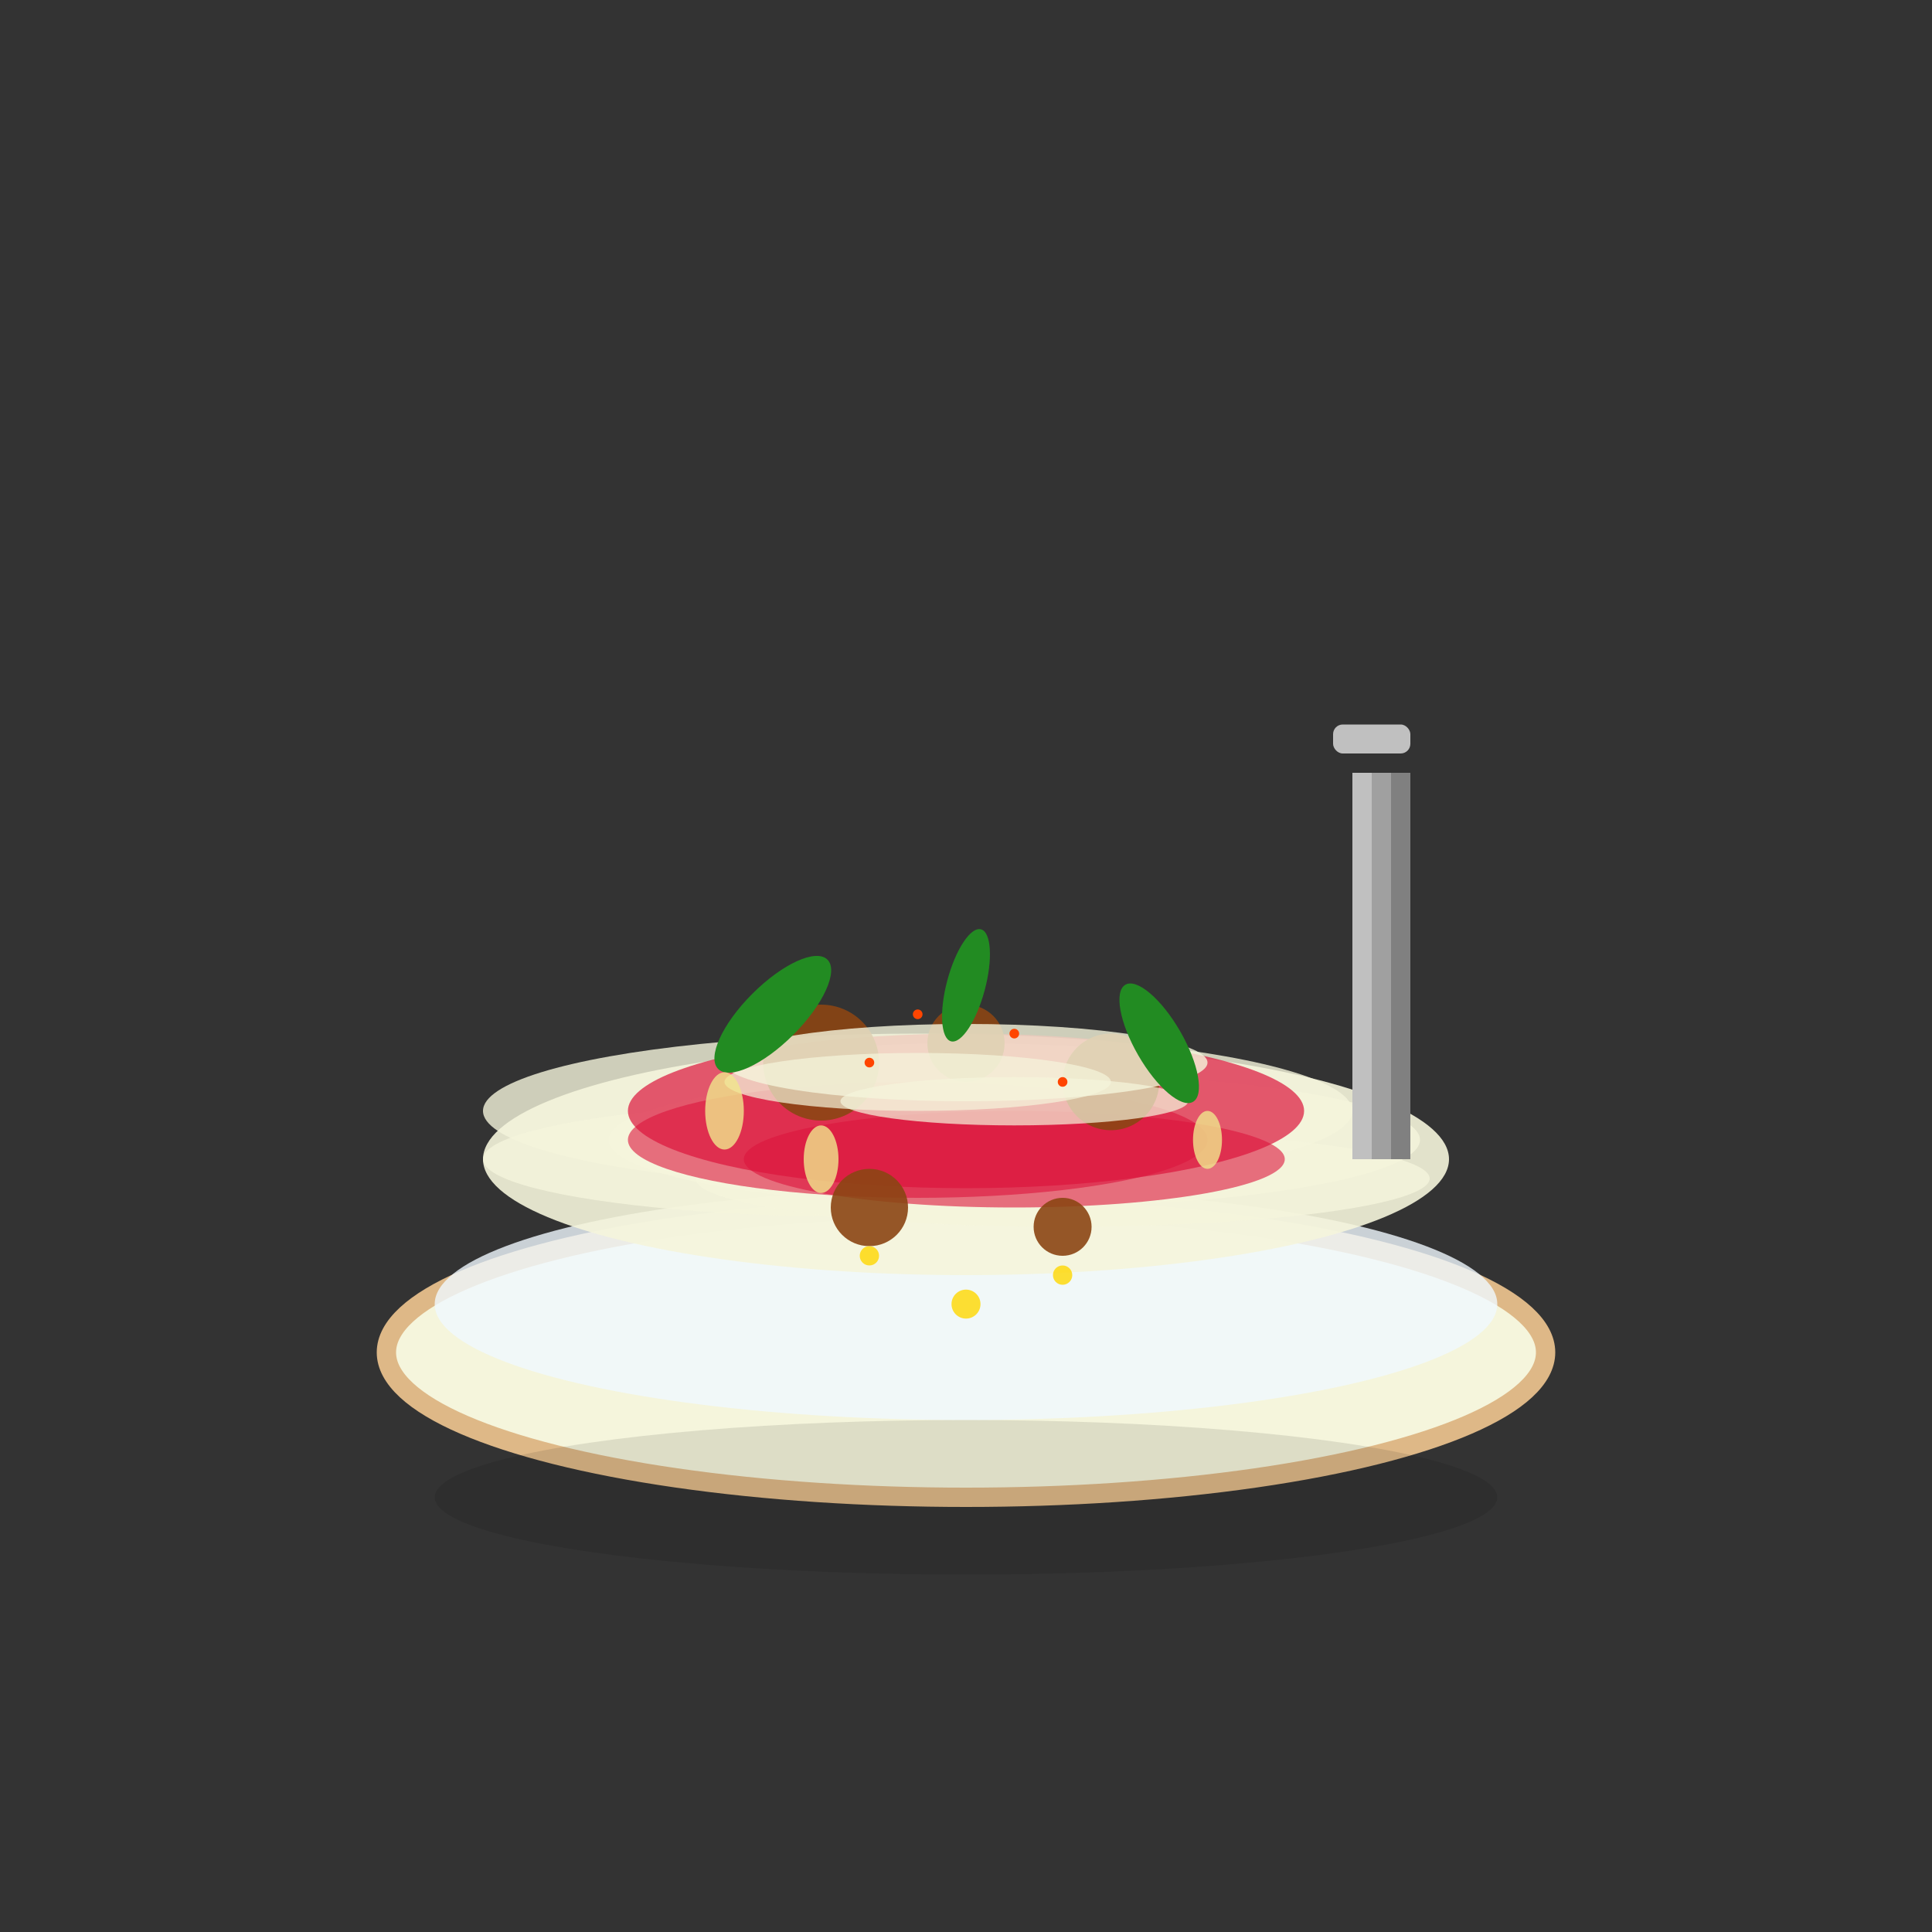 <svg width="200" height="200" viewBox="0 0 200 200" xmlns="http://www.w3.org/2000/svg">
  <rect x="0" y="0" width="200" height="200" fill="#333333" stroke="none"/>
  <!-- Plate -->
  <ellipse cx="100" cy="140" rx="60" ry="15" fill="#F5F5DC" stroke="#DEB887" stroke-width="2"/>
  <ellipse cx="100" cy="135" rx="55" ry="12" fill="#F0F8FF" opacity="0.8"/>
  
  <!-- Pasta base -->
  <ellipse cx="100" cy="120" rx="50" ry="12" fill="#F5F5DC" opacity="0.9"/>
  
  <!-- Spaghetti strands -->
  <ellipse cx="95" cy="115" rx="45" ry="8" fill="#F5F5DC" opacity="0.8"/>
  <ellipse cx="105" cy="118" rx="42" ry="7" fill="#F5F5DC" opacity="0.8"/>
  <ellipse cx="90" cy="120" rx="40" ry="6" fill="#F5F5DC" opacity="0.8"/>
  <ellipse cx="110" cy="122" rx="38" ry="5" fill="#F5F5DC" opacity="0.8"/>
  
  <!-- Tomato sauce -->
  <ellipse cx="100" cy="115" rx="35" ry="8" fill="#DC143C" opacity="0.7"/>
  <ellipse cx="95" cy="118" rx="30" ry="6" fill="#DC143C" opacity="0.6"/>
  <ellipse cx="105" cy="120" rx="28" ry="5" fill="#DC143C" opacity="0.6"/>
  
  <!-- Meatballs -->
  <circle cx="85" cy="110" r="6" fill="#8B4513" opacity="0.9"/>
  <circle cx="115" cy="112" r="5" fill="#8B4513" opacity="0.9"/>
  <circle cx="100" cy="108" r="4" fill="#8B4513" opacity="0.9"/>
  <circle cx="90" cy="125" r="4" fill="#8B4513" opacity="0.9"/>
  <circle cx="110" cy="127" r="3" fill="#8B4513" opacity="0.9"/>
  
  <!-- Parmesan cheese -->
  <ellipse cx="100" cy="110" rx="25" ry="4" fill="#F5F5DC" opacity="0.8"/>
  <ellipse cx="95" cy="112" rx="20" ry="3" fill="#F5F5DC" opacity="0.7"/>
  <ellipse cx="105" cy="114" rx="18" ry="2.5" fill="#F5F5DC" opacity="0.7"/>
  
  <!-- Basil leaves -->
  <ellipse cx="80" cy="105" rx="3" ry="8" fill="#228B22" transform="rotate(45 80 105)"/>
  <ellipse cx="120" cy="108" rx="2.5" ry="7" fill="#228B22" transform="rotate(-30 120 108)"/>
  <ellipse cx="100" cy="102" rx="2" ry="6" fill="#228B22" transform="rotate(15 100 102)"/>
  
  <!-- Garlic -->
  <ellipse cx="75" cy="115" rx="2" ry="4" fill="#F0E68C" opacity="0.8"/>
  <ellipse cx="125" cy="118" rx="1.5" ry="3" fill="#F0E68C" opacity="0.8"/>
  <ellipse cx="85" cy="120" rx="1.8" ry="3.5" fill="#F0E68C" opacity="0.8"/>
  
  <!-- Olive oil drops -->
  <circle cx="90" cy="130" r="1" fill="#FFD700" opacity="0.8"/>
  <circle cx="110" cy="132" r="1" fill="#FFD700" opacity="0.8"/>
  <circle cx="100" cy="135" r="1.5" fill="#FFD700" opacity="0.8"/>
  
  <!-- Red pepper flakes -->
  <circle cx="95" cy="105" r="0.5" fill="#FF4500"/>
  <circle cx="105" cy="107" r="0.5" fill="#FF4500"/>
  <circle cx="90" cy="110" r="0.5" fill="#FF4500"/>
  <circle cx="110" cy="112" r="0.5" fill="#FF4500"/>
  
  <!-- Fork -->
  <rect x="140" y="80" width="2" height="40" fill="#C0C0C0"/>
  <rect x="142" y="80" width="2" height="40" fill="#A0A0A0"/>
  <rect x="144" y="80" width="2" height="40" fill="#808080"/>
  <rect x="138" y="75" width="8" height="3" fill="#C0C0C0" rx="1"/>
  
  <!-- Shadow -->
  <ellipse cx="100" cy="155" rx="55" ry="8" fill="#000000" opacity="0.1"/>
</svg> 